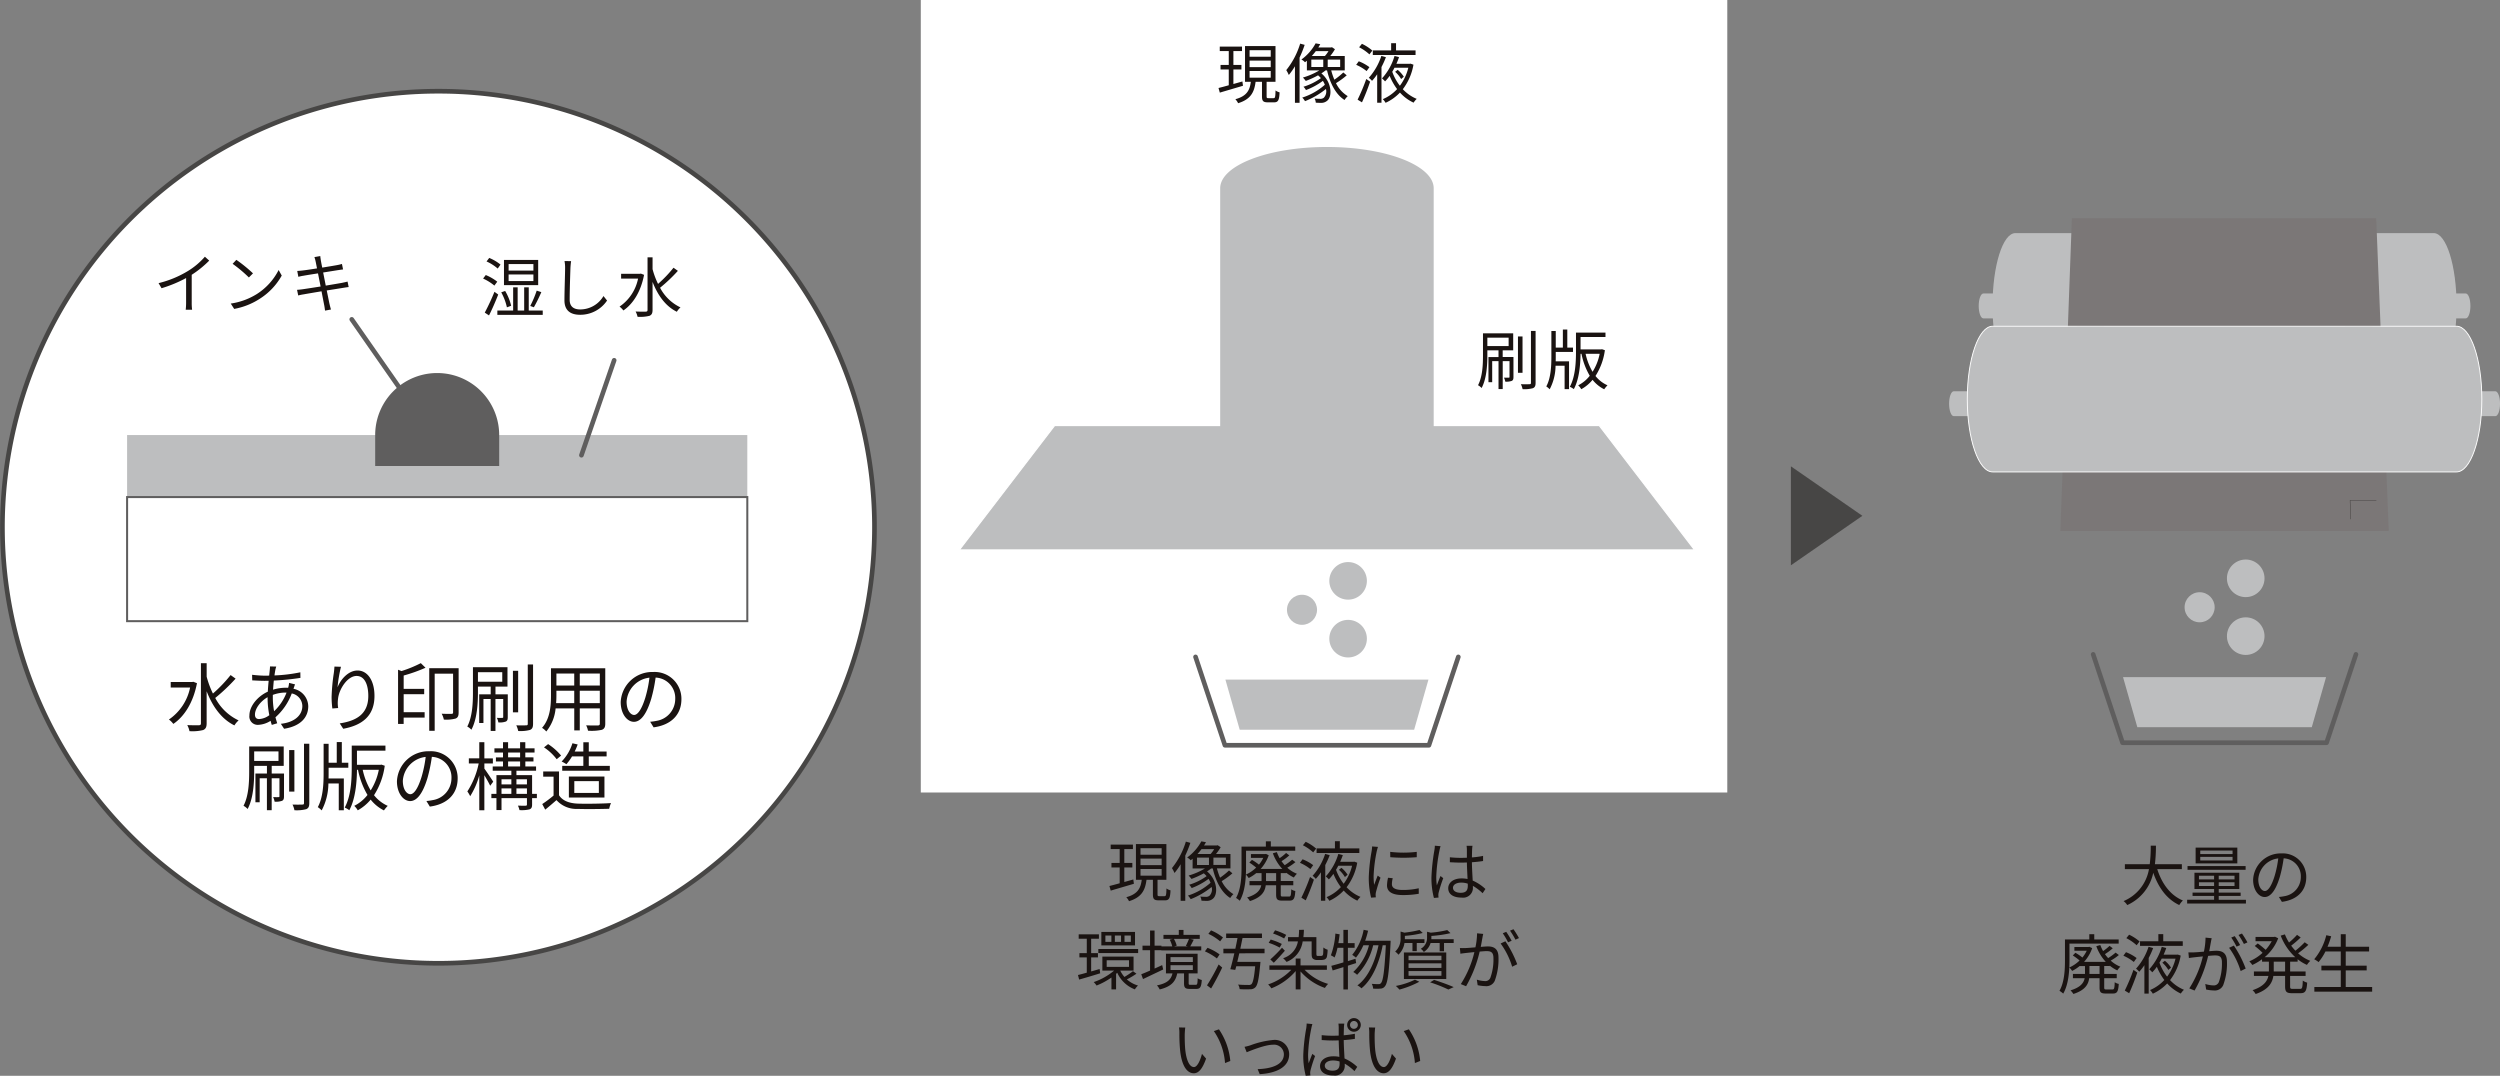 <svg xmlns="http://www.w3.org/2000/svg" viewBox="0 0 536.277 230.77"><rect x="0" y="0" width="536.277" height="230.77" fill="#808080" stroke="none"/><g transform="translate(190.521 13987)"><path d="M0,0H173V170H0Z" transform="translate(7 -13987)" fill="#fff"/><g transform="translate(15.266 -13955.47)"><path d="M226.136,458.411l-6.305,18.953H176.072l-6.305-18.953" transform="translate(-119.098 -349.027)" fill="none" stroke="#5f5e5e" stroke-linecap="round" stroke-linejoin="round" stroke-width="1"/><path d="M172.255,460.3l3.067,10.745h37.423l3.067-10.745Z" transform="translate(-115.18 -346.046)" fill="#bdbebf" style="mix-blend-mode:multiply;isolation:isolate"/><path d="M307.792,465.811H150.084l20.442-26.679H287.35Z" transform="translate(-150.084 -379.378)" fill="#bdbebf" stroke="#fff" stroke-miterlimit="10" stroke-width="0.25"/><path d="M235.457,486.873c0-.747-4.029-1.344-4.737-2.034-.734-.713,1.581-1.753.19-2.376-1.128-.507-4.3-.61-6.546-.891.005-.069.028-.139.028-.208V424.786c0-4.9-10.256-8.866-22.9-8.866s-22.9,3.97-22.9,8.866v56.578a1.9,1.9,0,0,0,.028.206c-2.247.283-5.419.386-6.546.891-1.388.625.924,1.666.191,2.379-.711.687-4.739,1.287-4.739,2.034s4.029,1.346,4.737,2.036c.736.711-1.581,1.751-.19,2.376,1.411.631,6.052.631,8.027,1.143s1.969,1.72,4.4,2.085c2.4.36,6.41-.24,9.154-.049,2.652.183,4.961,1.23,7.839,1.23s5.182-1.048,7.834-1.23c2.742-.191,6.75.409,9.154.049,2.435-.366,2.425-1.57,4.4-2.085s6.616-.51,8.027-1.143c1.39-.623-.922-1.663-.191-2.376C231.428,488.219,235.457,487.619,235.457,486.873Z" transform="translate(-122.637 -415.92)" fill="#bdbebf" style="mix-blend-mode:multiply;isolation:isolate"/><ellipse cx="4.032" cy="4.032" rx="4.032" ry="4.032" transform="translate(79.363 89.038)" fill="#bdbebf" style="mix-blend-mode:multiply;isolation:isolate"/><ellipse cx="3.226" cy="3.226" rx="3.226" ry="3.226" transform="translate(70.281 96.052)" fill="#bdbebf" style="mix-blend-mode:multiply;isolation:isolate"/><ellipse cx="4.032" cy="4.032" rx="4.032" ry="4.032" transform="translate(79.363 101.438)" fill="#bdbebf" style="mix-blend-mode:multiply;isolation:isolate"/></g><g transform="translate(227.584 -13940.193)"><g transform="translate(0 0)"><path d="M274.94,497.65H158.759c-.551,0-1,1.2-1,2.672s.445,2.67,1,2.67H274.94c.551,0,1-1.194,1-2.67S275.49,497.65,274.94,497.65Z" transform="translate(-157.763 -460.528)" fill="#bdbebf"/><path d="M264.705,489.5H161.226c-.551,0-1,1.2-1,2.672s.445,2.67,1,2.67H264.705c.551,0,1-1.195,1-2.67S265.256,489.5,264.705,489.5Z" transform="translate(-153.879 -473.352)" fill="#bdbebf"/><path d="M256.026,484.472H166.284c-2.708,0-4.9,6.994-4.9,15.626s2.2,15.623,4.9,15.623h89.742c2.708,0,4.9-6.994,4.9-15.623S258.734,484.472,256.026,484.472Z" transform="translate(-152.069 -481.274)" fill="#bdbebf"/><path d="M237.484,550.324H167.032l2.475-67.094h65.279Z" transform="translate(-143.171 -483.23)" fill="#7b7777"/><path d="M191.272,510.781l-.1-4.039h5.641" transform="translate(-105.16 -446.214)" fill="none" stroke="#302d2c" stroke-miterlimit="10" stroke-width="0.079"/><line x1="5.894" transform="translate(84.921 23.318)" fill="none" stroke="#302d2c" stroke-miterlimit="10" stroke-width="0.079"/><line x2="5.894" transform="translate(27.358 23.318)" fill="none" stroke="#302d2c" stroke-miterlimit="10" stroke-width="0.079"/><path d="M264.218,492.232h-99.5c-3,0-5.437,7-5.437,15.626s2.435,15.623,5.437,15.623h99.5c3,0,5.437-6.994,5.437-15.623S267.22,492.232,264.218,492.232Z" transform="translate(-155.38 -469.057)" fill="#bdbebf" stroke="#fff" stroke-miterlimit="10" stroke-width="0.198"/></g><path d="M226.136,519.575l-6.305,18.953H176.072l-6.305-18.953" transform="translate(-138.865 -426.011)" fill="none" stroke="#5f5e5e" stroke-linecap="round" stroke-linejoin="round" stroke-width="1"/><path d="M172.255,521.469l3.067,10.745h37.423l3.067-10.745Z" transform="translate(-134.948 -423.03)" fill="#bdbebf" style="mix-blend-mode:multiply;isolation:isolate"/><ellipse cx="4.032" cy="4.032" rx="4.032" ry="4.032" transform="translate(59.595 73.218)" fill="#bdbebf" style="mix-blend-mode:multiply;isolation:isolate"/><ellipse cx="3.226" cy="3.226" rx="3.226" ry="3.226" transform="translate(50.513 80.232)" fill="#bdbebf" style="mix-blend-mode:multiply;isolation:isolate"/><ellipse cx="4.032" cy="4.032" rx="4.032" ry="4.032" transform="translate(59.595 85.619)" fill="#bdbebf" style="mix-blend-mode:multiply;isolation:isolate"/></g><path d="M0,0,10.618,15.332,21.233,0Z" transform="translate(193.645 -13865.735) rotate(-90)" fill="#474645"/><path d="M-16.1-3.514l-1.932.546V-6.09h1.722v-.966h-1.722v-2.982h1.848v-.952h-4.774v.952h1.932v2.982H-20.79v.966h1.764V-2.7c-.826.238-1.582.434-2.2.588l.28.994c1.358-.406,3.22-.952,4.97-1.47Zm1.54-2.24h4.536v1.428H-14.56Zm0-2.24h4.536v1.4H-14.56Zm0-2.226h4.536v1.4H-14.56ZM-10.5.07c-.35,0-.406-.056-.406-.406V-3.444H-9V-11.1H-15.54v7.658h1.246c-.224,1.806-.854,3.066-3.318,3.738a3.108,3.108,0,0,1,.588.854c2.716-.84,3.472-2.366,3.752-4.592H-11.9V-.336c0,1.008.252,1.3,1.246,1.3H-9.3c.84,0,1.106-.434,1.176-2.142a2.469,2.469,0,0,1-.868-.406C-9.03-.14-9.086.07-9.408.07Zm6.79-11.7A16.815,16.815,0,0,1-6.692-5.95,7.526,7.526,0,0,1-6.146-4.9,14.259,14.259,0,0,0-4.83-6.776v7.84h.994v-9.7a24.12,24.12,0,0,0,1.092-2.73ZM-1.316-8.2H1.246v1.582H-1.316Zm3.682-1.82a6.544,6.544,0,0,1-.77,1.05H-1.218c.322-.35.6-.7.868-1.05Zm2.506,3.4H2.2V-8.2H4.872Zm.672,1.176A14.9,14.9,0,0,1,3.626-3.892,13.8,13.8,0,0,1,2.954-5.88h2.9V-8.974H2.744A11.261,11.261,0,0,0,3.752-10.43l-.644-.434-.182.056H.182c.154-.238.294-.476.42-.7l-.994-.182A10.394,10.394,0,0,1-3.444-8.218a2.622,2.622,0,0,1,.77.588c.14-.112.28-.224.406-.336V-5.88H.392A14.916,14.916,0,0,1-3.122-4.354a7.381,7.381,0,0,1,.616.728A19.021,19.021,0,0,0,.126-4.83a5.037,5.037,0,0,1,.616.6A12.773,12.773,0,0,1-3-2.38a3.157,3.157,0,0,1,.532.714A14.94,14.94,0,0,0,1.162-3.64a3.924,3.924,0,0,1,.42.84A13.489,13.489,0,0,1-3.262-.056a3.508,3.508,0,0,1,.588.77A17.014,17.014,0,0,0,1.82-1.9,1.968,1.968,0,0,1,1.372-.028,1.188,1.188,0,0,1,.518.21C.252.21-.168.2-.616.154a1.968,1.968,0,0,1,.252.882c.392.028.784.042,1.078.042A1.945,1.945,0,0,0,2.058.644C3.192-.21,3.164-3.3.84-5.25a7.085,7.085,0,0,0,.882-.63h.336C2.716-3.094,3.934-.714,5.81.462A3.846,3.846,0,0,1,6.5-.364,6.633,6.633,0,0,1,3.976-3.15a16.847,16.847,0,0,0,2.3-1.68Zm15.5-4.732H16.856v-1.54h-1.05v1.54H11.872v.98h9.17Zm-9.268.042a9.532,9.532,0,0,0-2.24-1.456l-.6.742a9.7,9.7,0,0,1,2.212,1.526Zm-.63,3.556A9.184,9.184,0,0,0,8.862-7.84l-.56.756a9.572,9.572,0,0,1,2.24,1.344ZM9.548.966c.588-1.274,1.26-2.982,1.75-4.438l-.826-.574A41.764,41.764,0,0,1,8.61.392ZM13.706-9a13.094,13.094,0,0,1-2.688,4.7,4.373,4.373,0,0,1,.686.658A11.506,11.506,0,0,0,12.81-5.054v6.1h.924V-6.608a18.353,18.353,0,0,0,.952-2.114ZM16.66-5.586a6.312,6.312,0,0,1,1.288,1.554l.574-.5a6.228,6.228,0,0,0-1.316-1.47Zm2.828-.868A10.615,10.615,0,0,1,17.682-2.59a10.9,10.9,0,0,1-1.638-3c.168-.28.336-.574.476-.868Zm.476-.882-.154.028H16.94c.21-.476.406-.966.56-1.428l-.966-.252a12.243,12.243,0,0,1-2.688,4.816,7.144,7.144,0,0,1,.658.644,9.244,9.244,0,0,0,.98-1.19,12.739,12.739,0,0,0,1.6,2.842A8.752,8.752,0,0,1,14.014.28a3.906,3.906,0,0,1,.6.784,9.8,9.8,0,0,0,3.08-2.2,9.014,9.014,0,0,0,2.926,2.17,4.235,4.235,0,0,1,.672-.812,8.554,8.554,0,0,1-2.982-2.072,11.984,11.984,0,0,0,2.282-5.264Z" transform="translate(92.088 -13966.012)" fill="#1a1311"/><path d="M-11.872-10h4.564V-8.2h-4.564Zm5.6,4.158h-2.31V-7.28h2.254v-3.64H-12.81v4.7c0,1.932-.084,4.564-1.064,6.426a2.871,2.871,0,0,1,.77.6c1.078-1.988,1.232-4.97,1.232-7.028V-7.28h2.394v1.442h-2.156v5.39h.8V-4.956h1.358V1.036h.9V-4.956h1.456v3.374c0,.126-.028.168-.168.168s-.5.014-1.022,0a2.907,2.907,0,0,1,.28.854A3.377,3.377,0,0,0-6.622-.728c.294-.154.35-.42.35-.84Zm1.946-4.41h-.98v7.8h.98Zm1.806-1.19V-.322c0,.238-.07.308-.294.308-.252.014-1.022.028-1.862,0A4.561,4.561,0,0,1-4.312,1.05a7.053,7.053,0,0,0,2.2-.2c.434-.182.588-.49.588-1.176V-11.438ZM2.8-6.93H6.5v-.938H5.278v-3.878H4.326v3.878H2.8v-3.556H1.862v5.5C1.862-3.808,1.736-1.3.77.462a4.561,4.561,0,0,1,.728.616,11.019,11.019,0,0,0,1.26-5.054H4.7V1.05h.952V-4.914H2.786C2.8-5.25,2.8-5.586,2.8-5.922Zm9.422.392A11.329,11.329,0,0,1,10.7-2.674,13.082,13.082,0,0,1,9.2-6.538Zm.49-.98-.182.042H8.12v-2.66h5.348v-.952H7.14V-7.1c0,2.24-.1,5.39-1.316,7.644a4.031,4.031,0,0,1,.854.5C7.84-1.106,8.092-4.214,8.12-6.538h.2A14.92,14.92,0,0,0,10.094-1.82,7.363,7.363,0,0,1,7.616.224a3.789,3.789,0,0,1,.658.84A8.464,8.464,0,0,0,10.7-.952a7.448,7.448,0,0,0,2.492,2.03A6.231,6.231,0,0,1,13.9.224a6.8,6.8,0,0,1-2.576-2,13.543,13.543,0,0,0,2.016-5.53Z" transform="translate(140.404 -13904.572)" fill="#1a1311"/><g transform="translate(-190.021 -13967.453)"><path d="M179.593,56.868A93.533,93.533,0,1,1,56.857,7.52,93.537,93.537,0,0,1,179.593,56.868Z" transform="translate(0 0)" fill="#fff" stroke="#474645" stroke-linecap="round" stroke-linejoin="round" stroke-width="1"/></g><path d="M-10.3-8.834h-5.32v-1.4h5.32Zm0,2.24h-5.32V-8.008h5.32Zm1.022-4.522h-7.336v5.4h7.336Zm-.924,10.15A33.468,33.468,0,0,0-8.6-4.214l-.994-.322a22.947,22.947,0,0,1-1.386,3.29Zm-4.872-.322a11.318,11.318,0,0,0-1.288-3.178l-.84.294a11.984,11.984,0,0,1,1.218,3.22Zm-2.282-8.834a9.457,9.457,0,0,0-2.422-1.428l-.574.756a9.524,9.524,0,0,1,2.394,1.526Zm-.7,3.668a10.564,10.564,0,0,0-2.464-1.428l-.574.756a10.592,10.592,0,0,1,2.422,1.512Zm-.6,2.17A46.008,46.008,0,0,1-20.734.182l.91.6c.658-1.3,1.414-3.024,1.974-4.48ZM-11.3-.266V-5.25h-.98V-.266h-1.4V-5.25h-.966V-.266h-3.388V.658H-8.3V-.266Zm7.672-10.612a7.125,7.125,0,0,1,.126,1.4c0,1.47-.14,4.97-.14,7.028C-3.64-.2-2.268.644-.28.644A6.907,6.907,0,0,0,5.5-2.408l-.77-.966A5.793,5.793,0,0,1-.252-.5C-1.54-.5-2.52-1.036-2.52-2.562c0-2.072.112-5.348.168-6.916.028-.448.07-.938.14-1.386ZM12.754-8.19l-.21.042H8.512v1.036h3.64A9.551,9.551,0,0,1,8.176-1.106,4.2,4.2,0,0,1,9-.28c2.044-1.386,3.738-3.976,4.438-7.644Zm7-1.26a26.561,26.561,0,0,1-3.318,3.472A17.092,17.092,0,0,1,15.26-9.142v-2.534H14.182V-.406c0,.28-.1.364-.378.378s-1.176.014-2.184-.028a4.145,4.145,0,0,1,.42,1.134A8.41,8.41,0,0,0,14.6.868c.462-.2.658-.532.658-1.274V-6.412C16.366-3.542,18.046-1.19,20.468,0a3.937,3.937,0,0,1,.784-.938A9.57,9.57,0,0,1,16.87-5.152a34.233,34.233,0,0,0,3.822-3.626Z" transform="translate(-65.799 -13920.121)" fill="#1a1311"/><path d="M0,0H133.043V13.308H0Z" transform="translate(-163.258 -13893.679)" fill="#bdbebf"/><path d="M7.019,0,0,20.363" transform="translate(-65.797 -13909.712)" fill="none" stroke="#5f5e5e" stroke-linecap="round" stroke-width="1"/><path d="M-50.224-9.36l-.24.048h-4.608v1.184h4.16a10.916,10.916,0,0,1-4.544,6.864,4.8,4.8,0,0,1,.944.944C-52.176-1.9-50.24-4.864-49.44-9.056Zm8-1.44a30.356,30.356,0,0,1-3.792,3.968,19.533,19.533,0,0,1-1.344-3.616v-2.9h-1.232V-.464c0,.32-.112.416-.432.432-.32,0-1.344.016-2.5-.032a4.737,4.737,0,0,1,.48,1.3,9.612,9.612,0,0,0,2.928-.24c.528-.224.752-.608.752-1.456V-7.328C-46.1-4.048-44.176-1.36-41.408,0a4.5,4.5,0,0,1,.9-1.072A10.937,10.937,0,0,1-45.52-5.888a39.124,39.124,0,0,0,4.368-4.144Zm12,3.76a10.808,10.808,0,0,1-2.672,4,16.6,16.6,0,0,1-.272-2.88v-.624a7.892,7.892,0,0,1,2.688-.5Zm-4.064,1.264a19.042,19.042,0,0,0,.368,3.584A4.009,4.009,0,0,1-36.1-1.36c-.592,0-.9-.32-.9-.96,0-1.28,1.168-2.848,2.7-3.728ZM-28.72-7.92c.1-.24.224-.672.32-.88l-1.28-.32a5.72,5.72,0,0,1-.16.912l-.048.144c-.192-.016-.384-.016-.576-.016a9.435,9.435,0,0,0-2.656.416c.048-.672.1-1.344.16-1.952a54.258,54.258,0,0,0,5.712-.576l-.016-1.2a33.169,33.169,0,0,1-5.552.672q.1-.7.192-1.2a5.754,5.754,0,0,1,.192-.7l-1.344-.032a6.77,6.77,0,0,1-.048.752c-.032.336-.08.752-.128,1.216-.352.016-.7.016-1.056.016a25.546,25.546,0,0,1-2.608-.192l.032,1.2c.64.032,1.872.1,2.56.1.3,0,.624,0,.96-.016-.064.736-.144,1.536-.176,2.336-2.176.992-3.952,3.088-3.952,5.12a1.789,1.789,0,0,0,1.888,2,5.312,5.312,0,0,0,2.656-.864c.08.32.176.608.256.88l1.168-.352c-.128-.4-.256-.832-.384-1.28a12.861,12.861,0,0,0,3.5-5.12,2.8,2.8,0,0,1,2.272,2.688c0,2.048-1.76,3.52-4.608,3.824L-30.752.72c3.68-.576,5.184-2.56,5.184-4.832a3.909,3.909,0,0,0-3.168-3.744Zm8.768-4.7c-.016.384-.064.864-.128,1.36a41.569,41.569,0,0,0-.48,5.12,19.386,19.386,0,0,0,.16,2.512l1.248-.1a6.614,6.614,0,0,1-.032-1.936c.192-2.08,2.016-4.944,3.984-4.944,1.68,0,2.512,1.792,2.512,4.288,0,3.984-2.688,5.36-6.128,5.888L-18.064.72c3.936-.72,6.7-2.656,6.7-7.056,0-3.328-1.52-5.44-3.632-5.44-2,0-3.664,1.968-4.288,3.6a29.367,29.367,0,0,1,.736-4.4Zm18.528-.736a26.3,26.3,0,0,1-4.144,1.7l-.736-.288V-.32h1.2V-1.68h4.5V-2.832H-5.1V-6.7H-.7V-7.84H-5.1V-10.7A33.39,33.39,0,0,0-.416-12.368Zm8.112,1.088H.384V1.152H1.552V-11.1H5.5v8.288c0,.24-.064.32-.336.336-.256,0-1.136.016-2.112-.032A4.679,4.679,0,0,1,3.52-1.248a7.757,7.757,0,0,0,2.528-.224c.512-.224.64-.624.64-1.328Zm4.144.848h5.216v2.048H10.832Zm6.4,4.752h-2.64V-8.32h2.576v-4.16H9.76V-7.1c0,2.208-.1,5.216-1.216,7.344a3.282,3.282,0,0,1,.88.688c1.232-2.272,1.408-5.68,1.408-8.032V-8.32h2.736v1.648H11.1v6.16h.912V-5.664h1.552V1.184h1.024V-5.664h1.664v3.856c0,.144-.032.192-.192.192-.16.016-.576.016-1.168,0a3.322,3.322,0,0,1,.32.976,3.859,3.859,0,0,0,1.616-.192c.336-.176.4-.48.4-.96Zm2.224-5.04h-1.12V-2.8h1.12Zm2.064-1.36v12.7c0,.272-.08.352-.336.352-.288.016-1.168.032-2.128,0A5.213,5.213,0,0,1,19.472,1.2,8.06,8.06,0,0,0,21.984.976c.5-.208.672-.56.672-1.344v-12.7ZM32.672-4.784V-7.44h4.3v2.656Zm-5.072,0c.048-.592.064-1.184.064-1.712V-7.44h3.824v2.656Zm3.888-6.336v2.56H27.664v-2.56Zm5.488,2.56h-4.3v-2.56h4.3Zm1.168-3.7H26.5V-6.5c0,2.224-.16,5.04-1.92,7.024a3.882,3.882,0,0,1,.912.784,9.187,9.187,0,0,0,2-4.96h4v4.72h1.184v-4.72h4.3V-.4c0,.3-.112.4-.432.416-.288,0-1.376.016-2.5-.032a4.7,4.7,0,0,1,.4,1.152A10.44,10.44,0,0,0,37.424.944c.512-.208.72-.56.72-1.328ZM44.336-2.24c-.688,0-1.616-.88-1.616-2.88a5.525,5.525,0,0,1,4.9-5.12,25.564,25.564,0,0,1-.88,4.272C45.92-3.3,45.04-2.24,44.336-2.24ZM48.512.416c3.776-.5,5.968-2.72,5.968-6.048a5.752,5.752,0,0,0-6.08-5.824,6.766,6.766,0,0,0-6.944,6.448c0,2.608,1.424,4.24,2.832,4.24C45.76-.768,47.024-2.448,48-5.7a33.485,33.485,0,0,0,.944-4.56,4.392,4.392,0,0,1,4.208,4.592A4.75,4.75,0,0,1,49.136-.976a9.932,9.932,0,0,1-1.36.192Zm-85.68,5.16h5.216V7.624h-5.216Zm6.4,4.752h-2.64V8.68h2.576V4.52H-38.24V9.9c0,2.208-.1,5.216-1.216,7.344a3.282,3.282,0,0,1,.88.688c1.232-2.272,1.408-5.68,1.408-8.032V8.68h2.736v1.648H-36.9v6.16h.912V11.336h1.552v6.848h1.024V11.336h1.664v3.856c0,.144-.032.192-.192.192-.16.016-.576.016-1.168,0a3.322,3.322,0,0,1,.32.976,3.859,3.859,0,0,0,1.616-.192c.336-.176.4-.48.4-.96Zm2.224-5.04h-1.12V14.2h1.12Zm2.064-1.36v12.7c0,.272-.08.352-.336.352-.288.016-1.168.032-2.128,0a5.213,5.213,0,0,1,.416,1.216,8.06,8.06,0,0,0,2.512-.224c.5-.208.672-.56.672-1.344V3.928ZM-21.2,9.08h4.224V8.008h-1.392V3.576h-1.088V8.008H-21.2V3.944h-1.072v6.288c0,2.416-.144,5.28-1.248,7.3a5.213,5.213,0,0,1,.832.7,12.593,12.593,0,0,0,1.44-5.776h2.224V18.2h1.088V11.384h-3.28c.016-.384.016-.768.016-1.152Zm10.768.448a12.948,12.948,0,0,1-1.744,4.416,14.951,14.951,0,0,1-1.712-4.416Zm.56-1.12-.208.048h-5.04V5.416h6.112V4.328H-16.24v4.56c0,2.56-.112,6.16-1.5,8.736a4.606,4.606,0,0,1,.976.576c1.328-2.464,1.616-6.016,1.648-8.672h.224a17.051,17.051,0,0,0,2.032,5.392A8.415,8.415,0,0,1-15.7,17.256a4.33,4.33,0,0,1,.752.96,9.674,9.674,0,0,0,2.768-2.3,8.511,8.511,0,0,0,2.848,2.32,7.121,7.121,0,0,1,.816-.976,7.775,7.775,0,0,1-2.944-2.288,15.478,15.478,0,0,0,2.3-6.32Zm6.208,6.352c-.688,0-1.616-.88-1.616-2.88a5.525,5.525,0,0,1,4.9-5.12,25.564,25.564,0,0,1-.88,4.272C-2.08,13.7-2.96,14.76-3.664,14.76ZM.512,17.416c3.776-.5,5.968-2.72,5.968-6.048A5.752,5.752,0,0,0,.4,5.544a6.766,6.766,0,0,0-6.944,6.448c0,2.608,1.424,4.24,2.832,4.24,1.472,0,2.736-1.68,3.712-4.928a33.485,33.485,0,0,0,.944-4.56,4.392,4.392,0,0,1,4.208,4.592,4.75,4.75,0,0,1-4.016,4.688,9.932,9.932,0,0,1-1.36.192Zm13.6-5.344c-.272-.432-1.456-2.208-1.9-2.8v-1.1h1.824v-1.1H12.208V3.608H11.12V7.064H8.88v1.1h2.112a17.367,17.367,0,0,1-2.432,6,6.637,6.637,0,0,1,.608,1.024,16.706,16.706,0,0,0,1.952-4.464V18.2h1.088V10.68c.464.784,1.024,1.76,1.248,2.272Zm4.976,2.608V13.512h2.256V14.68Zm-3.2-1.168H18V14.68H15.888ZM18,11.56v1.1H15.888v-1.1Zm3.344,0v1.1H19.088v-1.1ZM17.3,7.736h2.576V8.808H17.3Zm0-1.92h2.576v1.04H17.3Zm6.176,8.864H22.448V10.664h-3.36V9.72H23.3V8.808h-2.3V7.736h1.744v-.88H20.992V5.816h1.984v-.9H20.992V3.608h-1.12V4.92H17.3V3.608H16.208V4.92h-1.84v.9h1.84v1.04h-1.52v.88h1.52V8.808H14V9.72h4v.944H14.8V14.68H13.712v.928H14.8v2.56h1.088v-2.56h5.456v1.344c0,.192-.064.256-.256.272-.224,0-.912.016-1.68-.016a4.579,4.579,0,0,1,.336.96,7.247,7.247,0,0,0,2.16-.16c.432-.176.544-.48.544-1.04v-1.36h1.024ZM33.44,6.648V8.68H28.912V9.72H39.12V8.68H34.608V6.648h3.824V5.608H34.608V3.624H33.44V5.608H31.584a13.919,13.919,0,0,0,.64-1.52L31.1,3.832a9.8,9.8,0,0,1-2.32,3.92,5.816,5.816,0,0,1,1.024.576,11.106,11.106,0,0,0,1.216-1.68Zm-1.936,5.3h5.264v2.544H31.5Zm6.464,3.52v-4.5H30.336v4.5Zm-9.3-8.992a12.175,12.175,0,0,0-2.784-2.464l-.88.7a11.075,11.075,0,0,1,2.72,2.544ZM28.224,9.88H24.832V11h2.224v4.048a26.717,26.717,0,0,1-2.432,1.824l.64,1.2c.848-.688,1.648-1.376,2.416-2.048a5.7,5.7,0,0,0,4.528,1.888c1.76.064,5.04.032,6.784-.032a5.414,5.414,0,0,1,.384-1.216c-1.872.128-5.424.176-7.168.112-1.84-.08-3.232-.624-3.984-1.792Z" transform="translate(-98.829 -13831.393)" fill="#1a1311"/><path d="M-35.35-3.514l-1.932.546V-6.09h1.722v-.966h-1.722v-2.982h1.848v-.952h-4.774v.952h1.932v2.982H-40.04v.966h1.764V-2.7c-.826.238-1.582.434-2.2.588l.28.994c1.358-.406,3.22-.952,4.97-1.47Zm1.54-2.24h4.536v1.428H-33.81Zm0-2.24h4.536v1.4H-33.81Zm0-2.226h4.536v1.4H-33.81ZM-29.75.07c-.35,0-.406-.056-.406-.406V-3.444h1.9V-11.1H-34.79v7.658h1.246C-33.768-1.638-34.4-.378-36.862.294a3.108,3.108,0,0,1,.588.854c2.716-.84,3.472-2.366,3.752-4.592h1.372V-.336c0,1.008.252,1.3,1.246,1.3h1.358c.84,0,1.106-.434,1.176-2.142a2.469,2.469,0,0,1-.868-.406C-28.28-.14-28.336.07-28.658.07Zm5.67-11.7A16.815,16.815,0,0,1-27.062-5.95a7.526,7.526,0,0,1,.546,1.05A14.259,14.259,0,0,0-25.2-6.776v7.84h.994v-9.7a24.12,24.12,0,0,0,1.092-2.73Zm2.394,3.43h2.562v1.582h-2.562ZM-18-10.024a6.544,6.544,0,0,1-.77,1.05h-2.814c.322-.35.6-.7.868-1.05Zm2.506,3.4h-2.674V-8.2H-15.5Zm.672,1.176a14.9,14.9,0,0,1-1.918,1.554,13.8,13.8,0,0,1-.672-1.988h2.9V-8.974h-3.108a11.261,11.261,0,0,0,1.008-1.456l-.644-.434-.182.056h-2.744c.154-.238.294-.476.42-.7l-.994-.182a10.394,10.394,0,0,1-3.052,3.472,2.622,2.622,0,0,1,.77.588c.14-.112.28-.224.406-.336V-5.88h2.66a14.916,14.916,0,0,1-3.514,1.526,7.381,7.381,0,0,1,.616.728,19.021,19.021,0,0,0,2.632-1.2,5.037,5.037,0,0,1,.616.6A12.773,12.773,0,0,1-23.366-2.38a3.157,3.157,0,0,1,.532.714A14.94,14.94,0,0,0-19.208-3.64a3.924,3.924,0,0,1,.42.84A13.489,13.489,0,0,1-23.632-.056a3.508,3.508,0,0,1,.588.77A17.014,17.014,0,0,0-18.55-1.9,1.968,1.968,0,0,1-19-.028a1.188,1.188,0,0,1-.854.238c-.266,0-.686-.014-1.134-.056a1.968,1.968,0,0,1,.252.882c.392.028.784.042,1.078.042A1.945,1.945,0,0,0-18.312.644C-17.178-.21-17.206-3.3-19.53-5.25a7.085,7.085,0,0,0,.882-.63h.336c.658,2.786,1.876,5.166,3.752,6.342a3.846,3.846,0,0,1,.686-.826,6.633,6.633,0,0,1-2.52-2.786,16.847,16.847,0,0,0,2.3-1.68Zm3.654-4.228H-.616v-.9H-5.852V-11.7H-6.916v1.134h-5.222v4.494c0,1.974-.112,4.648-1.176,6.524a4.771,4.771,0,0,1,.8.6c1.176-2,1.344-5,1.344-7.112Zm6.454,6.5h-2.17V-4.872h2.17Zm2.184-1.694v-.084A7.908,7.908,0,0,0-.91-3.934a4.08,4.08,0,0,1,.658-.8,6.716,6.716,0,0,1-2.072-1.3,11.121,11.121,0,0,0,1.75-1.2l-.7-.518A12.761,12.761,0,0,1-2.87-6.58a7.964,7.964,0,0,1-.686-.854A11.466,11.466,0,0,0-1.89-8.68L-2.576-9.2a9.829,9.829,0,0,1-1.386,1.12,9.124,9.124,0,0,1-.6-1.3l-.854.252a9.95,9.95,0,0,0,2.03,3.36H-8.036A8.657,8.657,0,0,0-6.3-8.708L-6.9-9l-.182.042h-3.038v.812h2.646A6.916,6.916,0,0,1-8.4-6.692,10.441,10.441,0,0,0-9.9-7.714l-.56.574A14.519,14.519,0,0,1-9-6.062a7.482,7.482,0,0,1-2.2,1.5,4.364,4.364,0,0,1,.6.742,8.356,8.356,0,0,0,1.61-1.05H-7.84v1.694h-2.59v.91h2.52c-.2,1.022-.882,1.96-3.038,2.618a3.915,3.915,0,0,1,.616.77c2.492-.8,3.22-2.03,3.388-3.388h2.226v1.96c0,1.064.266,1.33,1.316,1.33h1.568C-.966,1.022-.7.6-.6-1.036A2.387,2.387,0,0,1-1.47-1.4C-1.512-.084-1.582.154-1.946.154H-3.262c-.406,0-.462-.07-.462-.462v-1.96h2.688v-.91H-3.724V-4.872Zm15.666-5.306H8.946v-1.54H7.9v1.54H3.962v.98h9.17Zm-9.268.042a9.532,9.532,0,0,0-2.24-1.456l-.6.742A9.7,9.7,0,0,1,3.234-9.324ZM3.234-6.58A9.184,9.184,0,0,0,.952-7.84l-.56.756A9.572,9.572,0,0,1,2.632-5.74ZM1.638.966C2.226-.308,2.9-2.016,3.388-3.472l-.826-.574A41.765,41.765,0,0,1,.7.392ZM5.8-9A13.094,13.094,0,0,1,3.108-4.3a4.373,4.373,0,0,1,.686.658A11.506,11.506,0,0,0,4.9-5.054v6.1h.924V-6.608a18.353,18.353,0,0,0,.952-2.114ZM8.75-5.586a6.312,6.312,0,0,1,1.288,1.554l.574-.5A6.228,6.228,0,0,0,9.3-6.006Zm2.828-.868A10.615,10.615,0,0,1,9.772-2.59a10.9,10.9,0,0,1-1.638-3c.168-.28.336-.574.476-.868Zm.476-.882-.154.028H9.03c.21-.476.406-.966.56-1.428l-.966-.252A12.243,12.243,0,0,1,5.936-4.172a7.144,7.144,0,0,1,.658.644,9.243,9.243,0,0,0,.98-1.19,12.739,12.739,0,0,0,1.6,2.842A8.752,8.752,0,0,1,6.1.28a3.906,3.906,0,0,1,.6.784,9.8,9.8,0,0,0,3.08-2.2,9.014,9.014,0,0,0,2.926,2.17,4.235,4.235,0,0,1,.672-.812A8.554,8.554,0,0,1,10.4-1.848a11.984,11.984,0,0,0,2.282-5.264ZM15.876-10.6a8.292,8.292,0,0,1-.1.98,38.508,38.508,0,0,0-.616,5.558,17.364,17.364,0,0,0,.5,4.452l1.008-.07-.042-.49a3.46,3.46,0,0,1,.07-.616,30.105,30.105,0,0,1,.98-3.108l-.6-.448c-.224.546-.532,1.358-.77,1.988a14.476,14.476,0,0,1-.112-1.9,31.9,31.9,0,0,1,.672-5.306c.056-.252.182-.7.266-.938Zm3.416,6.72a8.035,8.035,0,0,0-.224,1.638c0,1.3,1.036,2.072,3.36,2.072a18.424,18.424,0,0,0,3.458-.28l-.014-1.176a15.071,15.071,0,0,1-3.43.364c-1.9,0-2.324-.616-2.324-1.246A5.148,5.148,0,0,1,20.3-3.78Zm.476-4.41a35.022,35.022,0,0,0,5.684,0V-9.436a24.235,24.235,0,0,1-5.7,0Zm9.562-2.464a6.114,6.114,0,0,1-.1.98,43.2,43.2,0,0,0-.63,5.824,16.752,16.752,0,0,0,.532,4.4l.994-.084c-.014-.14-.042-.336-.042-.476a2.379,2.379,0,0,1,.07-.616,29.932,29.932,0,0,1,.98-3.066l-.588-.462c-.238.56-.56,1.386-.784,2.016a12.249,12.249,0,0,1-.126-1.89,34.048,34.048,0,0,1,.686-5.586,6.566,6.566,0,0,1,.238-.938Zm7.07,8.6c0,.924-.336,1.5-1.512,1.5-.994,0-1.666-.392-1.666-1.078,0-.644.714-1.106,1.75-1.106a4.335,4.335,0,0,1,1.414.224C36.4-2.45,36.4-2.282,36.4-2.156Zm3.78.686a9.453,9.453,0,0,0-2.73-1.806c-.056-1.162-.154-2.548-.168-3.934.826-.056,1.638-.14,2.394-.266V-8.568a17.66,17.66,0,0,1-2.394.322c.014-.644.028-1.288.042-1.666a7.854,7.854,0,0,1,.084-.826H36.134a5.666,5.666,0,0,1,.07.84v1.722c-.434.014-.868.028-1.3.028a21.674,21.674,0,0,1-2.352-.126V-7.21c.812.042,1.54.084,2.324.084.448,0,.882-.014,1.33-.028.014,1.148.1,2.478.14,3.542a6.184,6.184,0,0,0-1.288-.126c-1.82,0-2.856.952-2.856,2.114,0,1.232,1.022,2,2.884,2A2.1,2.1,0,0,0,37.492-1.89v-.252A10.521,10.521,0,0,1,39.578-.56ZM-35.882,9.872H-37.24V8.514h1.358Zm-2.1,0h-1.33V8.514h1.33Zm-2.072,0h-1.288V8.514h1.288Zm5.068-2.128H-42.21v2.884h7.224ZM-42.574,15.7l-1.82.518V13.2h1.456v-.91h-1.456V9.2h1.666V8.262h-4.34V9.2h1.736v3.094h-1.582v.91h1.582V16.48c-.7.2-1.358.378-1.89.5l.252.98c1.274-.364,2.94-.854,4.508-1.344Zm1.512-1.876h4.788v1.414h-4.788Zm5.642,2.338a16.68,16.68,0,0,1-1.834,1.232,5.706,5.706,0,0,1-.9-1.358h2.856v-3h-6.692v3h2.52A13.524,13.524,0,0,1-43.848,18.5a4.447,4.447,0,0,1,.616.742,15.51,15.51,0,0,0,3.192-1.722v2.548h.994V16.732c.084-.07.168-.154.252-.224a6.776,6.776,0,0,0,3.78,3.556,4.048,4.048,0,0,1,.672-.826,6.157,6.157,0,0,1-2.394-1.316A14.957,14.957,0,0,0-34.678,16.7Zm-7.434-4.76v.868h8.54V11.4Zm19.446-2.17a16.2,16.2,0,0,1-.672,1.5l.434.112h-2.968l.574-.154a5.646,5.646,0,0,0-.6-1.456Zm-5.754,5.628c-.546.252-1.092.5-1.624.742V11.664h1.442v.042h8.568v-.868h-2.366c.238-.392.49-.924.756-1.428l-.77-.182H-21.1V8.374h-3.486V7.31h-1.008V8.374h-3.29v.854h2l-.658.168a7.036,7.036,0,0,1,.546,1.442h-2.324v-.154h-1.47V7.436h-.966v3.248h-1.624v.98h1.624v4.368c-.714.308-1.358.588-1.89.784l.378,1.036,4.326-2.058Zm1.792.014h4.788v1.036H-27.37Zm0-1.722h4.788v1.036H-27.37Zm4.284,5.936c-.336,0-.392-.056-.392-.364V16.634h1.918V12.42h-6.79v4.214h1.4c-.308,1.3-1.064,2.114-3.332,2.576a3.388,3.388,0,0,1,.588.868c2.52-.616,3.416-1.722,3.766-3.444h1.456v2.1c0,.966.238,1.232,1.26,1.232h1.358c.826,0,1.092-.364,1.19-1.918a2.731,2.731,0,0,1-.882-.364c-.028,1.232-.1,1.4-.42,1.4Zm6.244-6.524a11.2,11.2,0,0,0-2.59-1.414l-.56.756a12.513,12.513,0,0,1,2.576,1.526Zm-1.82,7.308c.77-1.288,1.694-3.024,2.38-4.494l-.77-.658a44.509,44.509,0,0,1-2.492,4.48ZM-19.25,8.15a11.177,11.177,0,0,1,2.52,1.61l.616-.826a10.168,10.168,0,0,0-2.562-1.526ZM-7.2,12.322v-.98H-12.4c.168-.784.322-1.568.476-2.3h4.172V8.08h-7.686v.966h2.436c-.126.714-.294,1.5-.462,2.3H-16.03v.98h2.352c-.294,1.274-.6,2.506-.868,3.416l1.064.14c.07-.238.14-.49.21-.77h4.06c-.224,2.478-.476,3.542-.826,3.864a.941.941,0,0,1-.63.14c-.364,0-1.274,0-2.212-.084a2.007,2.007,0,0,1,.336.98,17.509,17.509,0,0,0,2.226.028,1.491,1.491,0,0,0,1.148-.42c.49-.476.756-1.764,1.05-4.984l.042-.476h-4.97c.14-.574.28-1.2.434-1.834ZM2.9,9.774v2.492c0,.826.084,1.064.322,1.246a1.425,1.425,0,0,0,.882.252h.812a2.3,2.3,0,0,0,.784-.126.856.856,0,0,0,.462-.518,7.573,7.573,0,0,0,.168-1.568,2.569,2.569,0,0,1-.91-.476c-.014.672-.028,1.162-.056,1.4a.477.477,0,0,1-.182.35.7.7,0,0,1-.378.07H4.3a.523.523,0,0,1-.28-.056c-.084-.056-.1-.238-.1-.518V8.85H1.134c.056-.476.1-1.008.112-1.568L.21,7.3C.2,7.856.168,8.374.112,8.85H-2.17v.924H-.042a4.559,4.559,0,0,1-3.178,3.6,5.517,5.517,0,0,1,.742.8A5.551,5.551,0,0,0,.98,9.774Zm-8.12,4.578c.784-.784,1.638-1.722,2.38-2.576l-.616-.644a30.082,30.082,0,0,1-2.506,2.506Zm2.66-5.978a13.114,13.114,0,0,0-2.38-.98l-.434.686A14.161,14.161,0,0,1-3,9.144ZM-3.5,10.32a12.777,12.777,0,0,0-2.38-.938l-.434.7A11.965,11.965,0,0,1-3.962,11.1Zm9.674,5.544v-.938H.518V13.442H-.518v1.484H-6.16v.938h4.7A12.349,12.349,0,0,1-6.426,19a5.463,5.463,0,0,1,.686.84A13.107,13.107,0,0,0-.518,16.13v3.934H.518v-3.85a12.283,12.283,0,0,0,5.236,3.542,4.454,4.454,0,0,1,.686-.868A11.5,11.5,0,0,1,1.4,15.864Zm6.272-1.442-.14-.924-1.624.5V11.146h1.442V10.138H10.682V7.3H9.716v2.842H8.638c.1-.616.2-1.26.266-1.89l-.91-.154a16.382,16.382,0,0,1-.966,4.662,4.948,4.948,0,0,1,.8.462,11.081,11.081,0,0,0,.616-2.072H9.716v3.122c-.98.308-1.876.546-2.59.742l.28.994c.686-.21,1.484-.462,2.31-.714v4.788h.966v-5.1Zm6.412-4.8v.014h-4.48a17.474,17.474,0,0,0,.63-2.156l-.952-.2a11.959,11.959,0,0,1-2.45,5.376,7,7,0,0,1,.8.6A11.545,11.545,0,0,0,14,10.6h1.2a11.834,11.834,0,0,1-3.374,5.74,3.4,3.4,0,0,1,.826.6A13.611,13.611,0,0,0,16.1,10.6h1.148c-.728,3.514-2.24,6.958-4.536,8.61a3.151,3.151,0,0,1,.868.63c2.324-1.848,3.864-5.572,4.564-9.24h.672c-.28,5.544-.588,7.616-1.036,8.106a.593.593,0,0,1-.518.238c-.28,0-.84-.014-1.47-.07a2.259,2.259,0,0,1,.294,1.022,8.574,8.574,0,0,0,1.6,0,1.2,1.2,0,0,0,.966-.532c.56-.7.868-2.87,1.176-9.212.014-.126.014-.518.014-.518Zm5.67.49v1.75h.924V10.11H27.1V9.3H22.9V8.584a22.443,22.443,0,0,0,3.836-.616l-.7-.644a24.222,24.222,0,0,1-3.234.574L21.98,7.66V9.046a3.714,3.714,0,0,1-1.162,2.912,2.9,2.9,0,0,1,.7.672,4.365,4.365,0,0,0,1.3-2.52Zm-.84,6.02h7.056v1.008H23.688Zm0-1.652h7.056v.98H23.688Zm0-1.638h7.056v.966H23.688Zm-.994,5H31.78v-5.7H22.694Zm2.366.14a16.032,16.032,0,0,1-4.1,1.344,8.1,8.1,0,0,1,.77.784A19.949,19.949,0,0,0,26,18.426Zm3.262.574a30.69,30.69,0,0,1,3.906,1.54l1.148-.518c-1.022-.462-2.688-1.064-4.2-1.554ZM28.574,9.3a2.588,2.588,0,0,0,.014-.322V8.6a25.232,25.232,0,0,0,4.1-.6l-.7-.658a23.075,23.075,0,0,1-3.528.56l-.8-.2V8.948a2.669,2.669,0,0,1-1.344,2.408,2.313,2.313,0,0,1,.644.686A3.436,3.436,0,0,0,28.42,10.11h1.946v1.778H31.3V10.11h2.072V9.3Zm18.8-.238a18.412,18.412,0,0,0-1.176-1.9l-.742.308A15.7,15.7,0,0,1,46.62,9.4Zm-1.568.574a19.931,19.931,0,0,0-1.162-1.918l-.742.308A17.137,17.137,0,0,1,45.038,9.97Zm-7.42-1.6a15.175,15.175,0,0,1-.35,3.01c-.84.07-1.638.14-2.1.154s-.8.014-1.232,0l.112,1.218c.35-.07.91-.126,1.246-.168.364-.042,1.022-.112,1.75-.182A21.98,21.98,0,0,1,34.9,18.93l1.134.462a27.854,27.854,0,0,0,2.912-7.434c.6-.056,1.148-.1,1.484-.1.9,0,1.47.224,1.47,1.484a11.508,11.508,0,0,1-.658,4.228,1.159,1.159,0,0,1-1.2.714,6.319,6.319,0,0,1-1.708-.308l.182,1.19a8.467,8.467,0,0,0,1.638.2,1.961,1.961,0,0,0,2.03-1.148,13.334,13.334,0,0,0,.8-5c0-1.876-1.008-2.366-2.254-2.366-.336,0-.91.042-1.554.1.154-.742.28-1.554.364-1.96.042-.28.112-.56.168-.826Zm5.054,2.184a16.778,16.778,0,0,1,2.478,4.984L47,14.674a23.456,23.456,0,0,0-2.534-4.928ZM-24.206,28.256l-1.344-.028a7.391,7.391,0,0,1,.084,1.232,36.7,36.7,0,0,0,.154,3.7c.378,3.6,1.638,4.9,2.94,4.9.952,0,1.806-.8,2.632-3.15l-.882-1.008c-.364,1.4-1.008,2.828-1.722,2.828-.98,0-1.652-1.526-1.876-3.85-.1-1.134-.112-2.408-.1-3.276C-24.3,29.236-24.262,28.592-24.206,28.256Zm7.224.378-1.092.378a13.711,13.711,0,0,1,2.394,6.86l1.134-.448A14.27,14.27,0,0,0-16.982,28.634Zm5.488,3.752.462,1.162c.9-.35,3.92-1.61,5.642-1.61a2.1,2.1,0,0,1,2.338,2.03c0,2.268-2.632,3.108-5.628,3.206l.448,1.078c3.738-.224,6.314-1.6,6.314-4.27a3.07,3.07,0,0,0-3.388-3.066,18.89,18.89,0,0,0-4.9,1.134A9.209,9.209,0,0,1-11.494,32.386Zm13.328-5a8.654,8.654,0,0,1-.084.994,40.272,40.272,0,0,0-.644,5.824,16.752,16.752,0,0,0,.532,4.4l.994-.084c-.014-.14-.028-.35-.042-.476a2.379,2.379,0,0,1,.07-.616,29.932,29.932,0,0,1,.98-3.066L3.052,33.9c-.238.56-.56,1.386-.784,2.016a12.314,12.314,0,0,1-.126-1.9,34.048,34.048,0,0,1,.686-5.586,8.9,8.9,0,0,1,.238-.924ZM8.9,36c0,.924-.336,1.5-1.512,1.5-.994,0-1.666-.392-1.666-1.078,0-.644.714-1.106,1.75-1.106a4.736,4.736,0,0,1,1.414.21C8.9,35.7,8.9,35.872,8.9,36Zm3.276-6.412a22.558,22.558,0,0,1-2.394.322c.014-.644.028-1.288.042-1.666q.021-.42.084-.84H8.652c.028.252.056.616.056.854v1.722c-.434.014-.868.028-1.3.028a21.675,21.675,0,0,1-2.352-.126v1.05c.812.056,1.54.1,2.324.1.448,0,.882-.014,1.33-.028.014,1.148.1,2.478.14,3.542a6.184,6.184,0,0,0-1.288-.126c-1.82,0-2.856.938-2.856,2.1,0,1.246,1.022,2.016,2.884,2.016A2.1,2.1,0,0,0,10,36.264V36a10.1,10.1,0,0,1,2.086,1.6l.6-.91a9.453,9.453,0,0,0-2.73-1.806C9.9,33.716,9.8,32.33,9.786,30.944c.826-.056,1.638-.14,2.394-.266Zm-.2-1.064a.822.822,0,0,1-.84-.826.837.837,0,0,1,.84-.854.846.846,0,0,1,.84.854A.831.831,0,0,1,11.984,28.522Zm0-2.3a1.463,1.463,0,1,0,1.47,1.47A1.47,1.47,0,0,0,11.984,26.226Zm4.55,2.03-1.344-.028a7.391,7.391,0,0,1,.084,1.232,36.7,36.7,0,0,0,.154,3.7c.378,3.6,1.638,4.9,2.94,4.9.952,0,1.806-.8,2.632-3.15L20.118,33.9c-.364,1.4-1.008,2.828-1.722,2.828-.98,0-1.652-1.526-1.876-3.85-.1-1.134-.112-2.408-.1-3.276C16.436,29.236,16.478,28.592,16.534,28.256Zm7.224.378-1.092.378a13.711,13.711,0,0,1,2.394,6.86l1.134-.448A14.27,14.27,0,0,0,23.758,28.634Z" transform="translate(87.938 -13794.832)" fill="#1a1311"/><path d="M-7.434-6.65V-7.714h-5.782a32.507,32.507,0,0,0,.224-3.976h-1.12a29.819,29.819,0,0,1-.21,3.976h-5.334V-6.65h5.166A9.089,9.089,0,0,1-19.936.2a3,3,0,0,1,.784.854,9.8,9.8,0,0,0,5.586-6.93C-12.46-2.7-10.682-.224-7.994,1.05A5.354,5.354,0,0,1-7.21.07c-2.7-1.106-4.522-3.64-5.5-6.72ZM3.444-9.884h-6.93v-.756h6.93Zm0,1.372h-6.93v-.77h6.93ZM4.466-11.27H-4.48v3.388H4.466ZM6.244-7.308H-6.216v.8H6.244Zm-10.01,4.27v-.8H-.518v.8Zm0-2.2H-.518v.784H-3.766Zm7.63.784H.476v-.784H3.864Zm0,1.414H.476v-.8H3.864ZM.476-.084V-.9h4.7v-.728H.476v-.77h4.41V-5.88H-4.732v3.486H-.518v.77h-4.62V-.9h4.62v.812H-6.3V.728H6.314V-.084Zm9.9-1.876c-.6,0-1.414-.77-1.414-2.52a4.834,4.834,0,0,1,4.284-4.48,22.369,22.369,0,0,1-.77,3.738C11.76-2.884,10.99-1.96,10.374-1.96ZM14.028.364c3.3-.434,5.222-2.38,5.222-5.292a5.033,5.033,0,0,0-5.32-5.1A5.92,5.92,0,0,0,7.854-4.382c0,2.282,1.246,3.71,2.478,3.71,1.288,0,2.394-1.47,3.248-4.312a29.3,29.3,0,0,0,.826-3.99,3.843,3.843,0,0,1,3.682,4.018,4.156,4.156,0,0,1-3.514,4.1,8.69,8.69,0,0,1-1.19.168Zm-45.57,8.962h10.556v-.9h-5.236V7.3h-1.064V8.43h-5.222v4.494c0,1.974-.112,4.648-1.176,6.524a4.771,4.771,0,0,1,.8.6c1.176-2,1.344-5,1.344-7.112Zm6.454,6.5h-2.17V14.128h2.17Zm2.184-1.694v-.084a7.908,7.908,0,0,0,1.624,1.022,4.08,4.08,0,0,1,.658-.8,6.716,6.716,0,0,1-2.072-1.3,11.12,11.12,0,0,0,1.75-1.2l-.7-.518a12.761,12.761,0,0,1-1.6,1.176,7.964,7.964,0,0,1-.686-.854A11.466,11.466,0,0,0-22.26,10.32l-.686-.518a9.828,9.828,0,0,1-1.386,1.12,9.124,9.124,0,0,1-.6-1.3l-.854.252a9.95,9.95,0,0,0,2.03,3.36h-4.648a8.657,8.657,0,0,0,1.736-2.94l-.6-.294-.182.042h-3.038v.812h2.646a6.916,6.916,0,0,1-.924,1.456,10.441,10.441,0,0,0-1.5-1.022l-.56.574a14.519,14.519,0,0,1,1.456,1.078,7.482,7.482,0,0,1-2.2,1.5,4.364,4.364,0,0,1,.6.742,8.356,8.356,0,0,0,1.61-1.05h1.148v1.694H-30.8v.91h2.52c-.2,1.022-.882,1.96-3.038,2.618a3.914,3.914,0,0,1,.616.77c2.492-.8,3.22-2.03,3.388-3.388h2.226v1.96c0,1.064.266,1.33,1.316,1.33H-22.2c.868,0,1.134-.42,1.232-2.058a2.387,2.387,0,0,1-.868-.364c-.042,1.316-.112,1.554-.476,1.554h-1.316c-.406,0-.462-.07-.462-.462v-1.96h2.688v-.91h-2.688V14.128ZM-7.238,8.822h-4.186V7.282h-1.05v1.54h-3.934V9.8h9.17Zm-9.268.042a9.532,9.532,0,0,0-2.24-1.456l-.6.742a9.7,9.7,0,0,1,2.212,1.526Zm-.63,3.556a9.184,9.184,0,0,0-2.282-1.26l-.56.756a9.572,9.572,0,0,1,2.24,1.344Zm-1.6,7.546c.588-1.274,1.26-2.982,1.75-4.438l-.826-.574a41.765,41.765,0,0,1-1.862,4.438ZM-14.574,10a13.094,13.094,0,0,1-2.688,4.7,4.373,4.373,0,0,1,.686.658,11.506,11.506,0,0,0,1.106-1.414v6.1h.924V12.392a18.353,18.353,0,0,0,.952-2.114Zm2.954,3.416a6.312,6.312,0,0,1,1.288,1.554l.574-.5a6.228,6.228,0,0,0-1.316-1.47Zm2.828-.868A10.615,10.615,0,0,1-10.6,16.41a10.9,10.9,0,0,1-1.638-3c.168-.28.336-.574.476-.868Zm.476-.882-.154.028h-2.87c.21-.476.406-.966.56-1.428l-.966-.252a12.243,12.243,0,0,1-2.688,4.816,7.144,7.144,0,0,1,.658.644,9.244,9.244,0,0,0,.98-1.19,12.739,12.739,0,0,0,1.6,2.842,8.752,8.752,0,0,1-3.066,2.156,3.906,3.906,0,0,1,.6.784,9.8,9.8,0,0,0,3.08-2.2,9.014,9.014,0,0,0,2.926,2.17,4.235,4.235,0,0,1,.672-.812,8.554,8.554,0,0,1-2.982-2.072,11.984,11.984,0,0,0,2.282-5.264ZM6.636,9.06a18.412,18.412,0,0,0-1.176-1.9l-.742.308A15.7,15.7,0,0,1,5.88,9.4Zm-1.568.574A19.93,19.93,0,0,0,3.906,7.716l-.742.308A17.137,17.137,0,0,1,4.3,9.97Zm-7.42-1.6a15.175,15.175,0,0,1-.35,3.01c-.84.07-1.638.14-2.1.154s-.8.014-1.232,0l.112,1.218c.35-.07.91-.126,1.246-.168.364-.042,1.022-.112,1.75-.182a21.98,21.98,0,0,1-2.912,6.86l1.134.462a27.854,27.854,0,0,0,2.912-7.434c.6-.056,1.148-.1,1.484-.1.9,0,1.47.224,1.47,1.484A11.508,11.508,0,0,1,.5,17.572a1.159,1.159,0,0,1-1.2.714,6.319,6.319,0,0,1-1.708-.308l.182,1.19a8.467,8.467,0,0,0,1.638.2,1.961,1.961,0,0,0,2.03-1.148,13.334,13.334,0,0,0,.8-5c0-1.876-1.008-2.366-2.254-2.366-.336,0-.91.042-1.554.1.154-.742.28-1.554.364-1.96.042-.28.112-.56.168-.826ZM2.7,10.222A16.778,16.778,0,0,1,5.18,15.206l1.078-.532A23.456,23.456,0,0,0,3.724,9.746ZM14.714,15.29H12.278V13.2h2.436ZM17.4,13.2v-.532a8.906,8.906,0,0,0,2,1.218,4.816,4.816,0,0,1,.714-.868A9.1,9.1,0,0,1,17.5,11.4a20.76,20.76,0,0,0,2.2-1.82l-.784-.546a18.24,18.24,0,0,1-1.988,1.806,9.506,9.506,0,0,1-.91-1.078A21.669,21.669,0,0,0,18.06,8l-.784-.56a16.368,16.368,0,0,1-1.722,1.652,10.247,10.247,0,0,1-.882-1.75l-.9.266A12.065,12.065,0,0,0,16.9,12.238h-6.58a9.769,9.769,0,0,0,2.912-4.06l-.686-.336-.182.042H8.372v.924h3.472a9.807,9.807,0,0,1-1.3,1.848A19.468,19.468,0,0,0,8.848,9.284L8.2,9.83a14.84,14.84,0,0,1,1.68,1.47,9.683,9.683,0,0,1-2.842,1.82,5.632,5.632,0,0,1,.644.784,11.471,11.471,0,0,0,2.086-1.232V13.2h1.47V15.29H8.022v.966H11.13c-.252,1.162-1.05,2.268-3.388,3.052a4.063,4.063,0,0,1,.658.826c2.744-.952,3.57-2.38,3.794-3.878h2.52V18.5c0,1.148.308,1.456,1.484,1.456h1.834c1.022,0,1.316-.49,1.414-2.268a2.868,2.868,0,0,1-.938-.434c-.056,1.5-.126,1.778-.56,1.778h-1.6c-.476,0-.56-.084-.56-.518V16.256H19.11V15.29H15.792V13.2ZM27.72,18.622V15.066h4.494V14.058H27.72V11.006h5.012V9.984H27.72V7.3H26.656V9.984H23.814a19.217,19.217,0,0,0,.784-2.24l-1.05-.224a12.763,12.763,0,0,1-2.59,5.152,6.044,6.044,0,0,1,.938.616,11.875,11.875,0,0,0,1.47-2.282h3.29v3.052H22.5v1.008h4.158v3.556h-5.67V19.63h12.4V18.622Z" transform="translate(284.944 -13793.906)" fill="#1a1311"/><path d="M158.236,437.218v6.656h-26.6v-6.656a13.3,13.3,0,1,1,26.6,0Z" transform="translate(-241.676 -14330.897)" fill="#5f5e5e"/><path d="M0,0H26.6V6.654H0Z" transform="translate(-110.036 -13887.025)" fill="#bdbebf" style="mix-blend-mode:multiply;isolation:isolate"/><path d="M-10.57-10.934A15.447,15.447,0,0,1-14.252-7.84,22.1,22.1,0,0,1-20.51-5.264l.644,1.092A28,28,0,0,0-14.6-6.356v5.292a12.987,12.987,0,0,1-.084,1.5h1.372a10.564,10.564,0,0,1-.084-1.5V-7.056a21.96,21.96,0,0,0,3.752-3.038Zm6.748.672-.8.854A29.076,29.076,0,0,1-1.134-6.482l.882-.882A30.656,30.656,0,0,0-3.822-10.262Zm-1.2,9.38L-4.284.266a15.091,15.091,0,0,0,5.5-2.184,13.964,13.964,0,0,0,4.7-4.97L5.25-8.078A13.188,13.188,0,0,1,.574-2.926,14.456,14.456,0,0,1-5.026-.882ZM20.034-5.6c-.294.084-.686.168-1.218.28-.7.126-2.03.35-3.458.588L14.8-7.546c1.344-.21,2.618-.42,3.262-.518.364-.056.8-.112,1.008-.14L18.83-9.38a8.781,8.781,0,0,1-.994.238c-.588.112-1.876.322-3.234.546-.168-.784-.266-1.358-.294-1.512-.042-.308-.112-.7-.126-.966l-1.26.224a6.559,6.559,0,0,1,.266.952c.042.168.14.714.294,1.47-1.316.21-2.534.392-3.08.448-.448.056-.812.084-1.162.1l.238,1.26a10.469,10.469,0,0,1,1.134-.238c.532-.1,1.75-.294,3.08-.5l.56,2.814c-1.6.252-3.122.49-3.822.588-.364.056-.91.112-1.232.126L9.45-2.618a10.847,10.847,0,0,1,1.232-.252c.686-.126,2.184-.378,3.766-.644.266,1.386.49,2.52.546,2.828.1.42.14.84.21,1.316L16.478.392C16.352,0,16.24-.476,16.142-.882c-.07-.322-.294-1.442-.574-2.814,1.372-.21,2.674-.42,3.444-.546.518-.084.966-.154,1.26-.182Z" transform="translate(-136 -13921)" fill="#1a1311"/><path d="M0,0,14.07,20.186" transform="translate(-115.066 -13918.493)" fill="none" stroke="#5f5e5e" stroke-linecap="round" stroke-width="1"/><path d="M0,0H133.043V26.617H0Z" transform="translate(-163.258 -13880.371)" fill="#fff" stroke="#5f5e5e" stroke-width="0.436"/></g></svg>